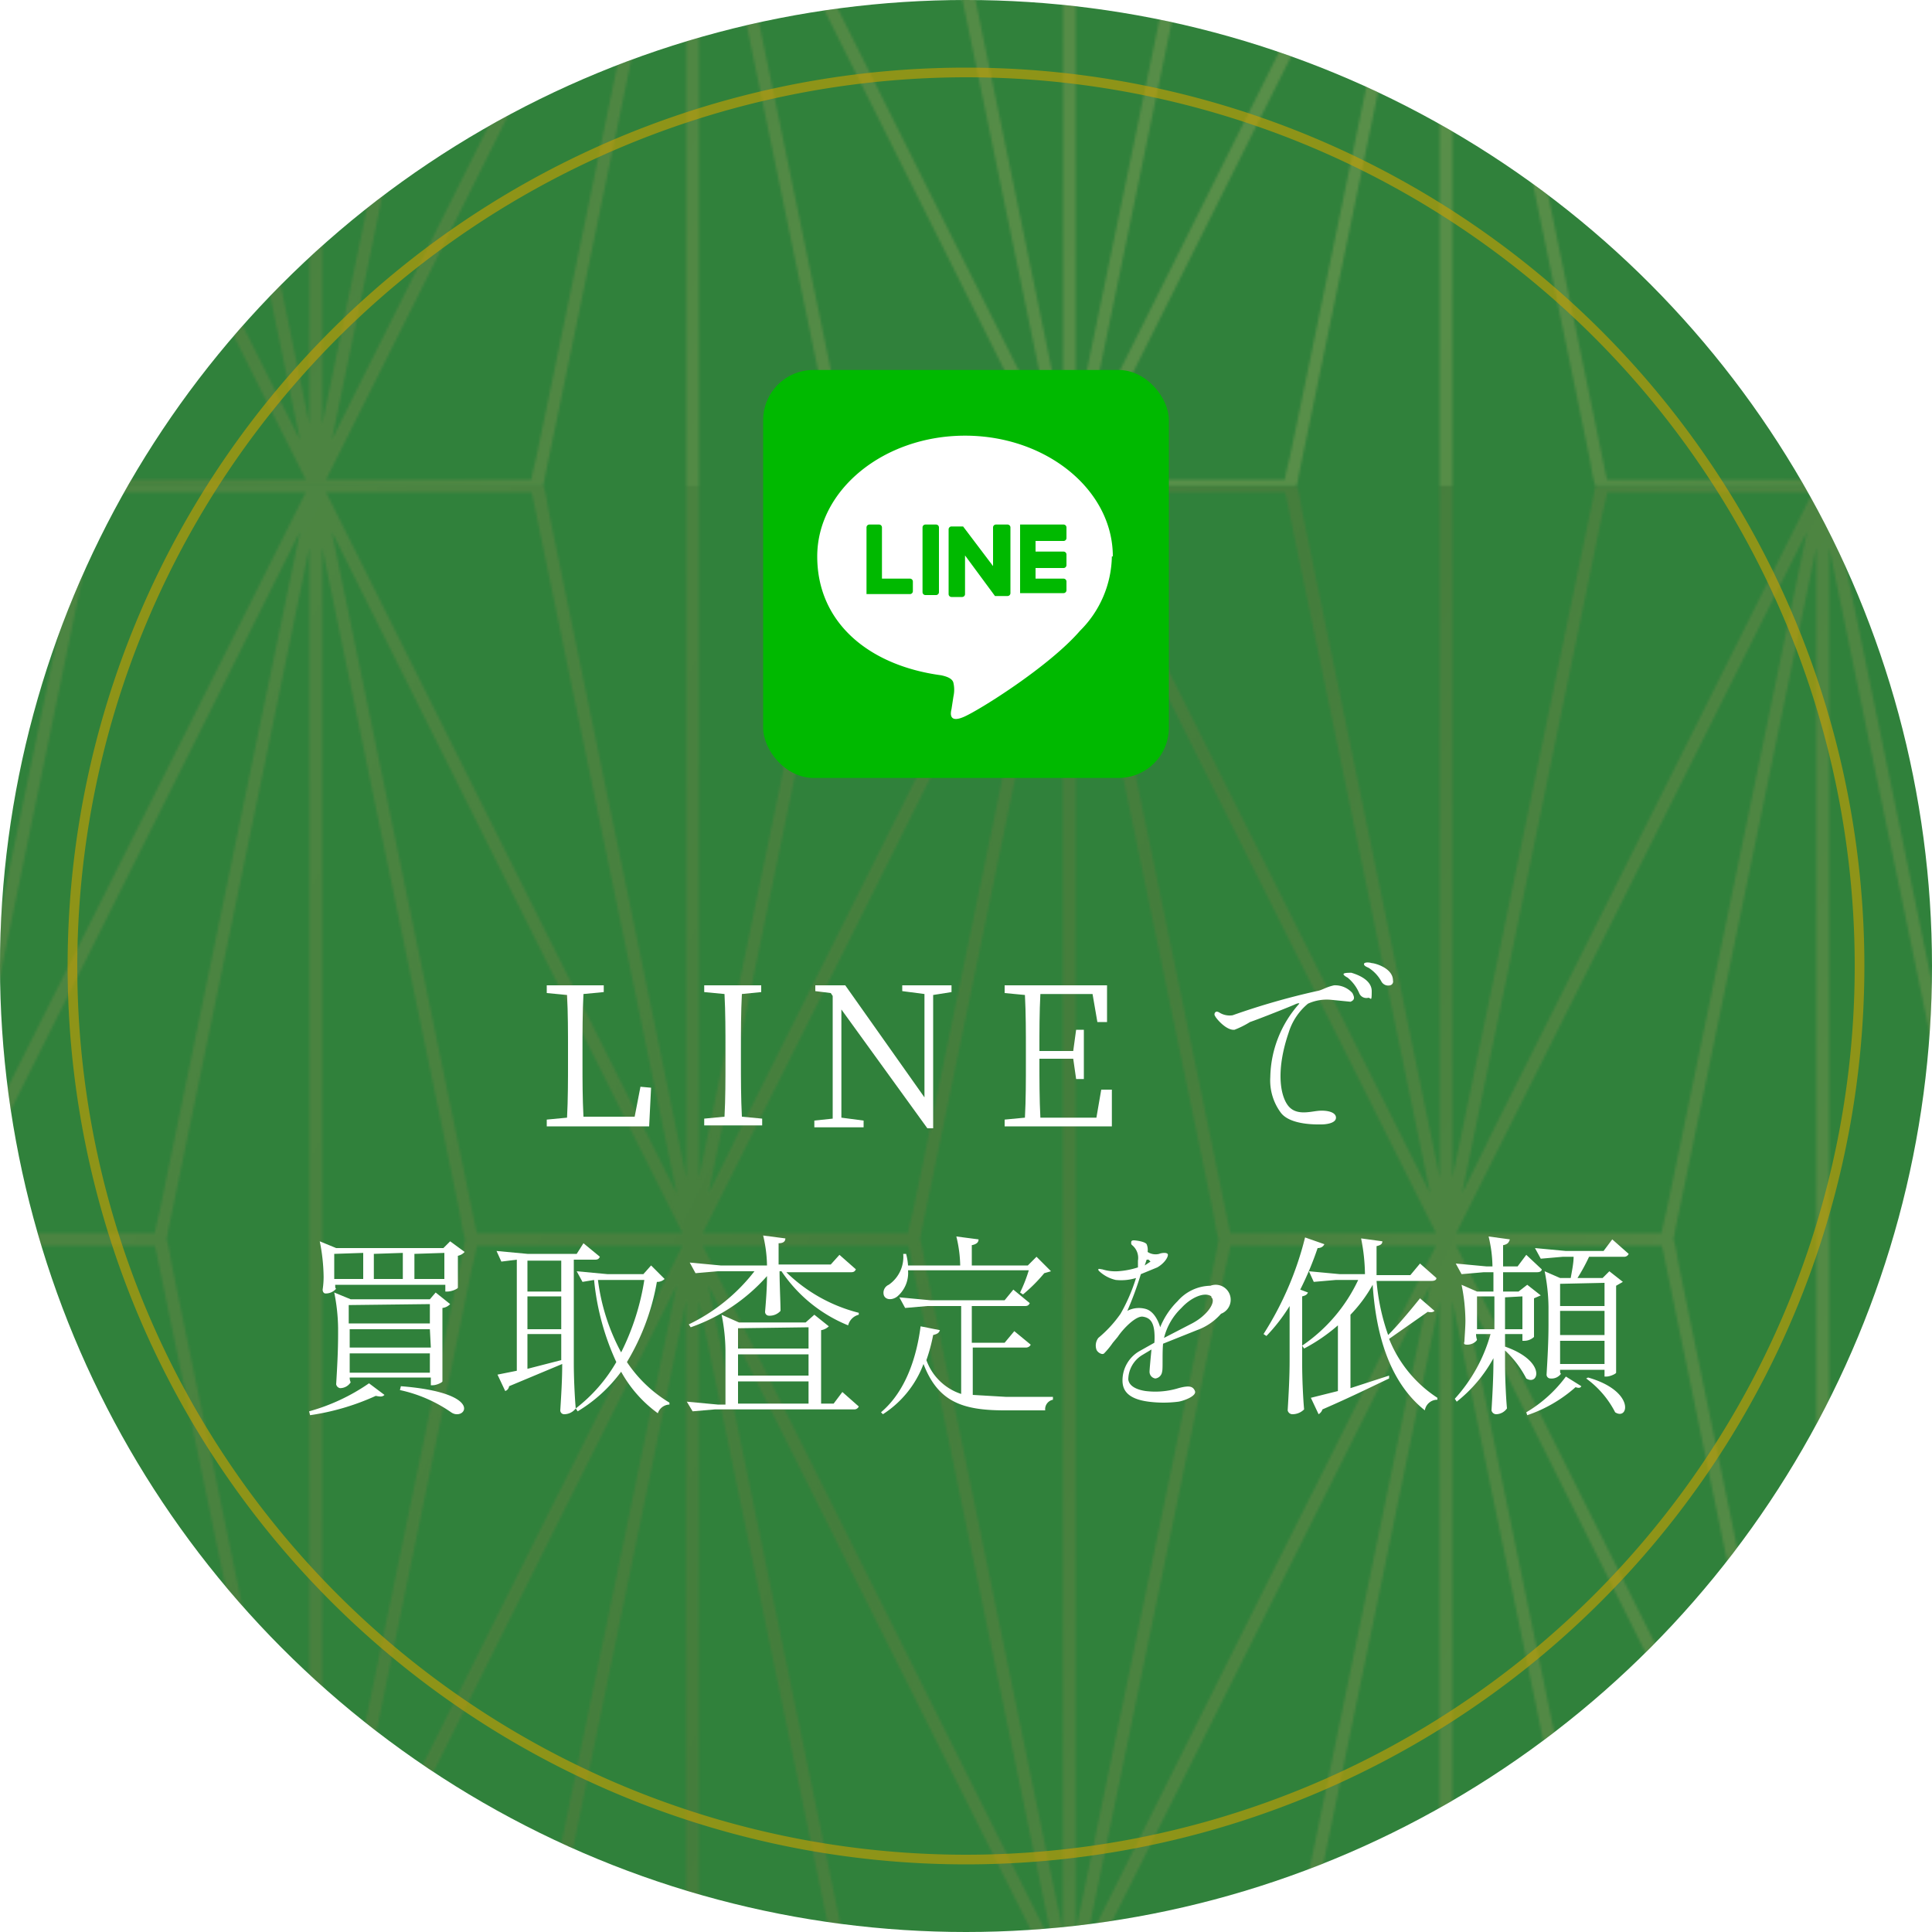 <svg xmlns="http://www.w3.org/2000/svg" xmlns:xlink="http://www.w3.org/1999/xlink" width="200" height="200" viewBox="0 0 200 200"><defs><style>.a{fill:none;}.b{fill:url(#a);}.c{fill:#30813b;}.d{opacity:0.2;}.e{fill:url(#b);}.f{fill:#cda100;opacity:0.6;}.g{fill:#fff;}.h{fill:#00b900;}</style><linearGradient id="a" x1="-3447" y1="-12682.38" x2="-2253" y2="-13280.38" gradientTransform="matrix(1, 0, 0, -1, 3446, -12383.38)" gradientUnits="userSpaceOnUse"><stop offset="0" stop-color="#be965d"/><stop offset="0.28" stop-color="#976f40"/><stop offset="0.43" stop-color="#c99b61"/><stop offset="0.56" stop-color="#f0be7b"/><stop offset="0.63" stop-color="#ffcb85"/><stop offset="0.71" stop-color="#eebc79"/><stop offset="0.87" stop-color="#c0935b"/><stop offset="1" stop-color="#976f40"/></linearGradient><pattern id="b" width="1200" height="1200" patternTransform="translate(-6.3 362.3) scale(0.26)" patternUnits="userSpaceOnUse" viewBox="0 0 1200 1200"><rect class="a" width="1200" height="1200"/><path class="b" d="M1200,0V297.5h0V897.5h0V1200h-2.5V924.4l-20.3,98-32,154.7-3.9,18.7a31.6,31.6,0,0,1-.8,4.1H959.4c-1.2-3.6-1.6-7.9-2.4-11.6l-5.1-24.8-33.3-161.1-16.1-78.1V1200h-5V924.4l-20.3,98-32,154.7-3.9,18.7a31.6,31.6,0,0,1-.8,4.1H659.4c-1.2-3.6-1.6-7.9-2.4-11.6l-5.1-24.8-33.3-161.1-16.1-78.1V1200h-5V924.4l-20.3,98-32,154.7-3.9,18.7a31.6,31.6,0,0,1-.8,4.1H359.4c-1.2-3.6-1.6-7.9-2.4-11.6l-5.1-24.8-33.3-161.1-16.1-78.1V1200h-5V924.4l-20.3,98-32,154.7-3.9,18.7a31.6,31.6,0,0,1-.8,4.1H59.4c-1.2-3.6-1.6-7.9-2.4-11.6l-5.1-24.8L18.6,1002.5,2.5,924.4V1200H0V897.6H0V297.6H0V0H2.5V275.6l20.3-98,32-154.7L58.6,4.1A31.6,31.6,0,0,1,59.4,0H240.6c1.2,3.6,1.6,7.9,2.4,11.6l5.1,24.8,33.3,161.1,16.1,78.1V0h5V275.6l20.3-98,32-154.7,3.9-18.7a31.6,31.6,0,0,1,.8-4.1H540.6c1.2,3.6,1.6,7.9,2.4,11.6l5.1,24.8,33.3,161.1,16.1,78.1V0h5V275.6l20.3-98,32-154.7,3.9-18.7a31.6,31.6,0,0,1,.8-4.1H840.6c1.2,3.6,1.6,7.9,2.4,11.6l5.1,24.8,33.3,161.1,16.1,78.1V0h5V275.6l20.3-98,32-154.7,3.9-18.7a31.6,31.6,0,0,1,.8-4.1h181.1c1.2,3.6,1.6,7.9,2.4,11.6l5.1,24.8,33.3,161.1,16.1,78.1V0Zm-53.3,1000.9,49.2-98.4h-81.8c-.5,3.3-1.5,6.7-2.2,10l-5.1,24.5-33.4,161.8-17.2,83,10.1-20.3,80.1-160.3Zm-182.9,21.1,37.5,75,42.4,84.7-21.5-103.9L990.3,923.6l-3.8-18.5-.6-2.6H904Zm-117.1-21.1L896,902.5H814.1c-.5,3.3-1.5,6.7-2.2,10L806.9,937l-33.4,161.8-17.2,83,10.1-20.3,80.1-160.3Zm-182.9,21.1,37.5,75,42.4,84.7-21.5-103.9L690.3,923.6l-3.8-18.5-.6-2.6H604Zm-117.1-21.1L596,902.5H514.1c-.5,3.3-1.5,6.7-2.2,10L506.9,937l-33.4,161.8-17.2,83,10.1-20.3,80.1-160.3Zm-182.9,21.1,37.5,75,42.4,84.7-21.5-103.9L390.3,923.6l-3.8-18.5-.6-2.6H304Zm-117.1-21.1L296,902.5H214.1c-.5,3.3-1.5,6.7-2.2,10L206.9,937l-33.4,161.8-17.2,83,10.1-20.3,80.1-160.3ZM63.8,1022.1l37.5,75,42.4,84.7-21.5-103.9L90.3,923.6l-3.8-18.5-.6-2.6H4ZM53,199.6,4,297.5H85.9c.5-3.3,1.5-6.7,2.2-10L93.1,263l33.4-161.8,17.2-83-2.4,4.7-7.8,15.6ZM156.3,18.2l21.5,103.9,31.9,154.3,3.8,18.5.6,2.6H296L279.2,264,224,153.7,170.9,47.4,158.7,22.9ZM353,199.6l-49,97.9h81.8c.5-3.3,1.5-6.7,2.2-10l5.1-24.5,33.4-161.8,17.2-83-2.4,4.7-7.8,15.6ZM456.3,18.2l21.5,103.9,31.9,154.3,3.8,18.5.6,2.6H596L579.2,264,524,153.7,470.9,47.4,458.7,22.9ZM653,199.6l-49,97.9h81.8c.5-3.3,1.5-6.7,2.2-10l5.1-24.5,33.4-161.8,17.2-83-2.4,4.7-7.8,15.6ZM756.3,18.2l21.5,103.9,31.9,154.3,3.8,18.5.6,2.6H896L879.2,264,824,153.7,770.9,47.4,758.7,22.9ZM953,199.6l-49,97.9h81.8c.5-3.3,1.5-6.7,2.2-10l5.1-24.5,33.4-161.8,17.2-83-2.4,4.7-7.8,15.6ZM1056.3,18.2l21.5,103.9,31.9,154.3,3.8,18.5.6,2.6H1196L1179.2,264l-35.1-70.2-7.9-15.9L1124,153.7,1059.2,24Zm57.8,879.3H1196L1179.2,864l-35.1-70.2-7.9-15.9L1124,753.7,1059.2,624l-2.9-5.8,21.5,103.9,31.9,154.3,3.8,18.5ZM993.1,863l33.4-161.8,17.2-83-2.4,4.7-7.8,15.6L953,799.6l-49,97.9h81.8c.5-3.3,1.5-6.7,2.2-10Zm-179,34.5H896L879.2,864,824,753.7,770.9,647.4l-12.2-24.4-2.4-4.7,21.5,103.9,31.9,154.3,3.8,18.5ZM693.1,863l33.4-161.8,17.2-83-2.4,4.7-7.8,15.6L653,799.6l-49,97.9h81.8c.5-3.3,1.5-6.7,2.2-10Zm-179,34.5H596L579.2,864,524,753.7,470.9,647.4l-12.2-24.4-2.4-4.7,21.5,103.9,31.9,154.3,3.8,18.5ZM393.1,863l33.4-161.8,17.2-83-2.4,4.7-7.8,15.6L353,799.6l-49,97.9h81.8c.5-3.3,1.5-6.7,2.2-10Zm-179,34.5H296L279.2,864,224,753.7,170.9,647.4l-12.2-24.4-2.4-4.7,21.5,103.9,31.9,154.3,3.8,18.5ZM96.7,700.9,146,602.5H64.1c-.5,3.3-1.5,6.7-2.2,10L56.9,637,23.5,798.8l-17.2,83,10.1-20.3L96.6,701.3ZM6.3,318.2,27.8,422.1,59.7,576.4l3.8,18.5.6,2.6H146L129.2,564,74,453.7,20.9,347.4,8.7,322.9ZM127.2,722.4l-32,154.7-3.9,18.7a31.6,31.6,0,0,1-.8,4.1c1.2,3.6,1.6,7.9,2.4,11.6l5.1,24.8,33.3,161.1,16.1,78.1V624.4ZM235.9,602.5H154l59.8,119.6,37.5,75,42.4,84.7L272.2,777.9,240.3,623.6l-3.8-18.5Zm72.7-279.6-2.4-4.7,21.5,103.9,31.9,154.3,3.8,18.5.6,2.6H446L429.2,564,374,453.7,320.9,347.4Zm88.1,378L446,602.5H364.1c-.5,3.3-1.5,6.7-2.2,10L356.9,637,323.5,798.8l-17.2,83,10.1-20.3,80.1-160.2ZM302.5,875.6l20.3-98,32-154.7,3.9-18.7a31.6,31.6,0,0,1,.8-4.1c-1.2-3.6-1.6-7.9-2.4-11.6l-5.1-24.8L318.6,402.5l-16.1-78.1V875.6ZM277.2,422.4l-32,154.7-3.9,18.7a31.6,31.6,0,0,1-.8,4.1c1.2,3.6,1.6,7.9,2.4,11.6l5.1,24.8,33.3,161.1,16.1,78.1V324.4ZM152.5,1175.6l20.3-98,32-154.7,3.9-18.7a31.6,31.6,0,0,1,.8-4.1c-1.2-3.6-1.6-7.9-2.4-11.6l-5.1-24.8L168.6,702.5l-16.1-78.1v551.1ZM390.6,900c1.2,3.6,1.6,7.9,2.4,11.6l5.1,24.8,33.3,161.1,16.1,78.1V624.4l-20.3,98-32,154.7-3.9,18.7A31.6,31.6,0,0,1,390.6,900ZM535.9,602.5H454l59.8,119.6,37.5,75,42.4,84.7L572.2,777.9,540.3,623.6l-3.8-18.5Zm72.7-279.6-2.4-4.7,21.5,103.9,31.9,154.3,3.8,18.5.6,2.6H746L729.2,564,674,453.7,620.9,347.4Zm88.1,378L746,602.5H664.1c-.5,3.3-1.5,6.7-2.2,10L656.9,637,623.5,798.8l-17.2,83,10.1-20.3,80.1-160.2ZM602.5,875.6l20.3-98,32-154.7,3.9-18.7a31.6,31.6,0,0,1,.8-4.1c-1.2-3.6-1.6-7.9-2.4-11.6l-5.1-24.8L618.6,402.5l-16.1-78.1V875.6ZM577.2,422.4l-32,154.7-3.9,18.7a31.6,31.6,0,0,1-.8,4.1c1.2,3.6,1.6,7.9,2.4,11.6l5.1,24.8,33.3,161.1,16.1,78.1V324.4ZM452.5,1175.6l20.3-98,32-154.7,3.9-18.7a31.6,31.6,0,0,1,.8-4.1c-1.2-3.6-1.6-7.9-2.4-11.6l-5.1-24.8L468.6,702.5l-16.1-78.1v551.1ZM690.6,900c1.2,3.6,1.6,7.9,2.4,11.6l5.1,24.8,33.3,161.1,16.1,78.1V624.4l-20.3,98-32,154.7-3.9,18.7A31.6,31.6,0,0,1,690.6,900ZM835.9,602.5H754l59.8,119.6,37.5,75,42.4,84.7L872.2,777.9,840.3,623.6l-3.8-18.5Zm72.7-279.6-2.4-4.7,21.5,103.9,31.9,154.3,3.8,18.5.6,2.6H1046L1029.2,564,974,453.7,920.9,347.4ZM1106.9,337l-33.4,161.8-17.2,83,10.1-20.3,80.1-160.2.2-.3,49.2-98.4h-81.8c-.5,3.3-1.5,6.7-2.2,10Zm86.8,544.8-21.5-103.9-31.9-154.3-3.8-18.5-.6-2.6H1054l16.7,33.5,80.5,161.1ZM1143.1,563l33.4-161.8,17.2-83-2.4,4.7-7.8,15.6L1103,499.6l-49,97.9h81.8c.5-3.3,1.5-6.7,2.2-10ZM1109.4,300c-1.2-3.6-1.6-7.9-2.4-11.6l-5.1-24.8-33.3-161.1-16.1-78.1V575.6l20.3-98,32-154.7,3.9-18.7A31.6,31.6,0,0,1,1109.4,300ZM996.7,700.9l49.2-98.4H964.1c-.5,3.3-1.5,6.7-2.2,10L956.9,637,923.5,798.8l-17.2,83,10.1-20.3,80.1-160.2ZM902.5,875.6l20.3-98,32-154.7,3.9-18.7a31.6,31.6,0,0,1,.8-4.1c-1.2-3.6-1.6-7.9-2.4-11.6l-5.1-24.8L918.6,402.5l-16.1-78.1V875.6ZM877.2,422.4l-32,154.7-3.9,18.7a31.6,31.6,0,0,1-.8,4.1c1.2,3.6,1.6,7.9,2.4,11.6l5.1,24.8,33.3,161.1,16.1,78.1V324.4ZM752.5,1175.6l20.3-98,32-154.7,3.9-18.7a31.6,31.6,0,0,1,.8-4.1c-1.2-3.6-1.6-7.9-2.4-11.6l-5.1-24.8L768.6,702.5l-16.1-78.1v551.1ZM990.6,900c1.2,3.6,1.6,7.9,2.4,11.6l5.1,24.8,33.3,161.1,16.1,78.1V624.4l-20.3,98-32,154.7-3.9,18.7A31.6,31.6,0,0,1,990.6,900Zm61.9,275.6,20.3-98,32-154.7,3.9-18.7a31.6,31.6,0,0,1,.8-4.1c-1.2-3.6-1.6-7.9-2.4-11.6l-5.1-24.8-33.3-161.1-16.1-78.1v551.1Zm145-300V324.4l-20.3,98-32,154.7-3.9,18.7a31.6,31.6,0,0,1-.8,4.1c1.2,3.6,1.6,7.9,2.4,11.6l5.1,24.8,33.3,161.1ZM1043.7,581.8l-21.5-103.9L990.3,323.6l-3.8-18.5-.6-2.6H904l59.8,119.6,37.5,75ZM806.9,337,773.5,498.8l-17.2,83,10.1-20.3,80.1-160.2.2-.3L896,302.5H814.1c-.5,3.3-1.5,6.7-2.2,10ZM754,597.5h81.8c.5-3.3,1.5-6.7,2.2-10l5.1-24.5,33.4-161.8,17.2-83-2.4,4.7-7.8,15.6L803,499.6Zm-10.3-15.7L722.2,477.9,690.3,323.6l-3.8-18.5-.6-2.6H604l59.8,119.6,37.5,75ZM506.9,337,473.5,498.8l-17.2,83,10.1-20.3,80.1-160.2.2-.3L596,302.5H514.1c-.5,3.3-1.5,6.7-2.2,10ZM454,597.5h81.8c.5-3.3,1.5-6.7,2.2-10l5.1-24.5,33.4-161.8,17.2-83-2.4,4.7-7.8,15.6L503,499.6Zm-10.3-15.7L422.2,477.9,390.3,323.6l-3.8-18.5-.6-2.6H304l59.8,119.6,37.5,75ZM206.9,337,173.5,498.8l-17.2,83,10.1-20.3,80.1-160.2.2-.3L296,302.5H214.1c-.5,3.3-1.5,6.7-2.2,10ZM154,597.5h81.8c.5-3.3,1.5-6.7,2.2-10l5.1-24.5,33.4-161.8,17.2-83-2.4,4.7-7.8,15.6L203,499.6Zm-10.3-15.7L122.2,477.9,90.3,323.6l-3.8-18.5-.6-2.6H4L63.8,422.1l37.5,75ZM2.5,875.6l20.3-98,32-154.7,3.9-18.7a31.6,31.6,0,0,1,.8-4.1c-1.2-3.6-1.6-7.9-2.4-11.6l-5.1-24.8L18.6,402.5,2.5,324.4V875.6ZM4,897.5H85.9c.5-3.3,1.5-6.7,2.2-10L93.1,863l33.4-161.8,17.2-83-2.4,4.7-7.8,15.6L53,799.6ZM1054,2.5,1070.8,36l80.5,161.1,42.4,84.7-21.5-103.9L1140.3,23.6l-3.8-18.5-.6-2.6H1054Zm-26.8,119.9-32,154.7-3.9,18.7a31.6,31.6,0,0,1-.8,4.1c1.2,3.6,1.6,7.9,2.4,11.6l5.1,24.8,33.3,161.1,16.1,78.1V24.4ZM906.3,281.8l10.1-20.3v-.2L997,100.4l49-97.9H964.1c-.5,3.3-1.5,6.7-2.2,10L956.9,37,923.5,198.8ZM754,2.5l59.8,119.6,37.5,75,42.4,84.7L872.2,177.9,840.3,23.6,836.5,5.1l-.6-2.6H754Zm-1.5,573.1,20.3-98,32-154.7,3.9-18.7a31.6,31.6,0,0,1,.8-4.1c-1.2-3.6-1.6-7.9-2.4-11.6l-5.1-24.8L768.6,102.5,752.5,24.4V575.6ZM727.2,122.4l-32,154.7-3.9,18.7a31.6,31.6,0,0,1-.8,4.1c1.2,3.6,1.6,7.9,2.4,11.6l5.1,24.8,33.3,161.1,16.1,78.1V24.4ZM606.3,281.8l10.1-20.3v-.2L697,100.4,746,2.5H664.1c-.5,3.3-1.5,6.7-2.2,10L656.9,37,623.5,198.8ZM454,2.5l59.8,119.6,37.5,75,42.4,84.7L572.2,177.9,540.3,23.6,536.5,5.1l-.6-2.6H454Zm-1.5,573.1,20.3-98,32-154.7,3.9-18.7a31.6,31.6,0,0,1,.8-4.1c-1.2-3.6-1.6-7.9-2.4-11.6l-5.1-24.8L468.6,102.5,452.5,24.4V575.6ZM427.2,122.4l-32,154.7-3.9,18.7a31.6,31.6,0,0,1-.8,4.1c1.2,3.6,1.6,7.9,2.4,11.6l5.1,24.8,33.3,161.1,16.1,78.1V24.4ZM306.3,281.8l10.1-20.3v-.2L397,100.4,446,2.5H364.1c-.5,3.3-1.5,6.7-2.2,10L356.9,37,323.5,198.8ZM154,2.5l59.8,119.6,37.5,75,42.4,84.7L272.2,177.9,240.3,23.6,236.5,5.1l-.6-2.6H154Zm-1.5,573.1,20.3-98,32-154.7,3.9-18.7a31.6,31.6,0,0,1,.8-4.1c-1.2-3.6-1.6-7.9-2.4-11.6l-5.1-24.8L168.6,102.5,152.5,24.4V575.6ZM127.2,122.4l-32,154.7-3.9,18.7a31.6,31.6,0,0,1-.8,4.1c1.2,3.6,1.6,7.9,2.4,11.6l5.1,24.8,33.3,161.1,16.1,78.1V24.4ZM6.3,281.8l10.1-20.3v-.2L97,100.4,146,2.5H64.1c-.5,3.3-1.5,6.7-2.2,10L56.9,37,23.5,198.8ZM146,1197.5,129.2,1164,74,1053.7,25.3,956.2,8.7,922.9l-2.4-4.7,21.5,103.9,31.9,154.3,3.8,18.5.6,2.6H146ZM293.7,918.2l-2.4,4.7-7.8,15.6L203,1099.6l-49,97.9h81.8c.5-3.3,1.5-6.7,2.2-10l5.1-24.5,33.4-161.8ZM446,1197.5,429.2,1164,374,1053.7l-48.7-97.5-16.6-33.2-2.4-4.7,21.5,103.9,31.9,154.3,3.8,18.5.6,2.6H446ZM593.7,918.2l-2.4,4.7-7.8,15.6L503,1099.6l-49,97.9h81.8c.5-3.3,1.5-6.7,2.2-10l5.1-24.5,33.4-161.8ZM746,1197.5,729.2,1164,674,1053.7l-48.7-97.5-16.6-33.2-2.4-4.7,21.5,103.9,31.9,154.3,3.8,18.5.6,2.6H746ZM893.7,918.2l-2.4,4.7-7.8,15.6L803,1099.6l-49,97.9h81.8c.5-3.3,1.5-6.7,2.2-10l5.1-24.5,33.4-161.8ZM1046,1197.5l-16.7-33.5L974,1053.7l-48.7-97.5-16.6-33.2-2.4-4.7,21.5,103.9,31.9,154.3,3.8,18.5.6,2.6H1046Zm147.7-279.3-2.4,4.7-7.8,15.6L1103,1099.6l-49,97.9h81.8c.5-3.3,1.5-6.7,2.2-10l5.1-24.5,33.4-161.8Z"/></pattern></defs><title>btn_line_circle</title><circle class="c" cx="100" cy="100" r="100"/><g class="d"><circle class="e" cx="100" cy="100" r="100"/></g><path class="f" d="M100,8A92,92,0,1,1,8,100,92.1,92.1,0,0,1,100,8m0-1a93,93,0,1,0,93,93A93,93,0,0,0,100,7Z"/><path class="g" d="M67.4,112.6l-.2,4H56.6v-.7l2.1-.2c.1-1.9.1-3.9.1-5.8v-1.1c0-2,0-3.9-.1-5.8l-2.1-.2V102h5.9v.7l-2.1.2c-.1,1.9-.1,3.9-.1,5.9v1.4c0,1.6,0,3.5.1,5.4h5.3l.6-3.1Z"/><path class="g" d="M76.8,102.9c-.1,1.9-.1,3.8-.1,5.8v1.1c0,1.9,0,3.9.1,5.8l2.1.2v.7H72.9v-.7l2.1-.2c.1-1.9.1-3.8.1-5.8v-1.1c0-1.9,0-3.9-.1-5.8l-2.1-.2V102h5.9v.7Z"/><path class="g" d="M98.5,102.7l-1.9.3v13.8H96l-8.9-12.3v11.2l2.3.3v.7H84.3v-.7l1.9-.2V103.1l-.2-.3-1.6-.2V102h3.1l8.2,11.6V102.9l-2.3-.3V102h5.1Z"/><path class="g" d="M115.1,112.8v3.8H104v-.7l2.1-.2c.1-1.9.1-3.8.1-5.8v-1.1c0-1.9,0-3.9-.1-5.8l-2.1-.2V102h10.6v3.8h-1l-.5-2.9h-5.4c-.1,1.9-.1,3.8-.1,5.9h3.5l.3-2.2h.8v5.1h-.8l-.3-2.1h-3.5c0,2.2,0,4.2.1,6.1h5.8l.5-2.9Z"/><path class="g" d="M137.8,103.5a4.7,4.7,0,0,0-2.4.4,6.3,6.3,0,0,0-2,3c-1.3,3.8-.9,6.4-.1,7.5s2.2.7,3.1.6,1.9.1,1.9.7-1.1.7-1.5.7-3.2.1-4.2-1.2a5.6,5.6,0,0,1-1.1-3.7,11.7,11.7,0,0,1,3-7.6c0-.1-.3,0-.5.1s-3.7,1.5-4.6,1.8a9.4,9.4,0,0,1-1.6.8c-.9.1-2-1.3-2-1.4a.3.3,0,0,1,0-.4c.1-.1.2-.1.4,0a2,2,0,0,0,1.4.3,74.6,74.6,0,0,1,8.7-2.5c.6-.1.9-.4,1.8-.6a2.4,2.4,0,0,1,1.9.8c.2.4.3.7-.2.9Zm2.1-2.8c.3.1,2.1.6,2.1,1.9s-.1.6-.4.7a.8.8,0,0,1-.9-.5,4.2,4.2,0,0,0-1.2-1.6c-.2-.1-.5-.3-.4-.4S139.6,100.7,139.9,100.7Zm2.1-1c.3,0,2.2.5,2.2,1.8a.4.4,0,0,1-.3.5.8.8,0,0,1-.9-.4,3.9,3.9,0,0,0-1.3-1.4c-.2-.1-.5-.2-.5-.4S141.7,99.6,142,99.7Z"/><path class="g" d="M32,146.1a20.5,20.5,0,0,0,6.2-2.9l1.6,1.2c-.2.2-.4.2-.9.1a25.1,25.1,0,0,1-6.8,2Zm14.6-17.6,1.5,1.1a1.3,1.3,0,0,1-.7.4v3.3c0,.1-.6.4-1.1.4h-.2V133H34.7c0,.2,0,.4.1.4a1.4,1.4,0,0,1-1.1.5c-.2,0-.3-.2-.3-.4a9,9,0,0,0,.1-1.3,19.4,19.4,0,0,0-.4-3.7l1.7.7H45.9Zm-1.5,5.3,1.5,1.2a1.3,1.3,0,0,1-.8.4V143c0,.1-.6.4-1,.4h-.2v-.8H36.2a1.2,1.2,0,0,0,.1.5,1.3,1.3,0,0,1-1.1.6.5.5,0,0,1-.4-.4c.1-1.7.2-3.4.2-5.2v-.6a19.5,19.5,0,0,0-.4-3.7l1.7.7h8.2Zm-10.5-4v2.6h3v-2.7Zm1.5,5.3V137h8.4v-2Zm8.4,2.5H36.2v1.9h8.4Zm0,4.5v-2H36.2v2Zm-5.8-12.3v2.6h3v-2.7Zm2.8,13.7c8.9.7,6.6,3.7,5.2,2.7a14.7,14.7,0,0,0-5.3-2.3Zm1.4-13.7v2.6h3.1v-2.7Z"/><path class="g" d="M60.4,128.7l1.7,1.4c-.1.2-.2.3-.5.3H59.4v10.7c0,1.6.1,3.6.2,4.7a1.5,1.5,0,0,1-1.2.6.4.4,0,0,1-.4-.4c.1-1.6.2-3.2.2-4.8l-5.5,2.3a.6.6,0,0,1-.4.5l-.8-1.7,2-.4V130.4l-1.6.2-.5-1.1,3.2.3h5.1Zm-2.3,1.8H54.6v3.2h3.5Zm-3.5,7.1h3.5v-3.4H54.6Zm0,4.1,3.5-.9v-2.7H54.6Zm14.2-9.3a1.1,1.1,0,0,1-.8.3,24.1,24.1,0,0,1-3.1,8.3,13.9,13.9,0,0,0,4.4,4.2v.2a1.3,1.3,0,0,0-1.2.9,13.2,13.2,0,0,1-3.8-4.3,15.5,15.5,0,0,1-4.5,4.1l-.2-.3a16.3,16.3,0,0,0,4.2-4.8,26.2,26.2,0,0,1-2.3-8.5l-1.2.2-.6-1.1,3.2.3h3.7l.8-.9Zm-6.9.1a21.4,21.4,0,0,0,2.4,7.5,25.4,25.4,0,0,0,2.4-7.5Z"/><path class="g" d="M84.3,136.1l1.5,1.2a1.5,1.5,0,0,1-.8.4v7.6h1.3l.9-1.2,1.7,1.5a.5.5,0,0,1-.5.3H74l-2.3.2-.6-1,3.2.3h.8v-5.6a19.5,19.5,0,0,0-.4-3.7l1.8.8h6.9Zm2.6-6.2,1.7,1.5c-.1.2-.2.3-.5.3H81.4a16.5,16.5,0,0,0,7.5,4.2v.2a1.5,1.5,0,0,0-1.1,1.1,15.2,15.2,0,0,1-6.9-5.6h-.2c0,1.4.1,3.2.1,4.1a1.5,1.5,0,0,1-1.2.5.4.4,0,0,1-.4-.4c.1-1.2.2-2.5.2-3.7a18.8,18.8,0,0,1-7.9,5.3l-.2-.3a19,19,0,0,0,6.8-5.5H74.3l-2.3.2-.6-1.1,3.2.3h4.8a14,14,0,0,0-.4-3.1l2.3.3c0,.3-.2.5-.7.5v2.2H86Zm-10.5,7.6v2.1h7.3v-2.2Zm7.3,2.7H76.4v2.2h7.3Zm-7.3,5.1h7.3V143H76.4Z"/><path class="g" d="M105,137.8l1.7,1.4c-.1.2-.3.3-.5.3h-5.5v4.9l3.4.2h4.9v.3a1,1,0,0,0-.8,1.1h-4.2c-4.4,0-6.9-.9-8.4-4.8a10.6,10.6,0,0,1-4.2,5.2l-.2-.2c2.6-2.2,3.7-5.8,4.1-8.9l2,.4c-.1.3-.3.4-.7.5a18.2,18.2,0,0,1-.7,2.6,5.7,5.7,0,0,0,3.6,3.5v-9.1H96l-2.3.2-.6-1.1,3.2.3H104l.9-1.1,1.7,1.4c-.1.2-.2.3-.5.3h-5.5V139h3.4Zm2.3-7.7,1.5,1.5-.7.2a16.6,16.6,0,0,1-2.2,2.2l-.3-.2a15.4,15.4,0,0,0,.9-2.3H94a3.2,3.2,0,0,1-1.1,2.7c-.5.4-1.2.4-1.4-.1a.9.9,0,0,1,.5-1.1,3.5,3.5,0,0,0,1.5-3.2h.3A6.3,6.3,0,0,1,94,131h5.4a13.4,13.4,0,0,0-.4-3l2.3.3c0,.3-.2.5-.7.6V131h5.8Z"/><path class="g" d="M126.4,136a6,6,0,0,1-2.5,1.7l-3.5,1.4c-.1,1.1,0,2.6-.1,2.9a.8.8,0,0,1-.7.7.7.7,0,0,1-.6-.7c0-.2.1-1.3.2-2.3l-1,.6a3,3,0,0,0-1.4,2.5c.1.8,1.1,1.1,1.8,1.2a8.2,8.2,0,0,0,3.4-.3c1.1-.3,1.5-.2,1.7.3s-1.1,1-1.7,1.1a12.1,12.1,0,0,1-3.1,0c-2.3-.3-2.7-1.3-2.7-2.2a3.5,3.5,0,0,1,1.7-3l1.6-.9a6.8,6.8,0,0,0,0-1.1c-.1-1.1-.5-1.5-1.2-1.6s-2,1.2-2.6,2.1l-.5.6a8.1,8.1,0,0,1-.9,1.1c-.2.2-.7-.1-.8-.4a1.3,1.3,0,0,1,.2-1.2,12.6,12.6,0,0,0,2.3-2.5,18.5,18.5,0,0,0,1.6-3.7,5.3,5.3,0,0,1-2.1.2,3.7,3.7,0,0,1-1.7-.9c-.1-.1-.1-.1-.1-.2s.3,0,.4,0a4.6,4.6,0,0,0,1.6.2,8.5,8.5,0,0,0,2.1-.4v-.7a1.7,1.7,0,0,0-.6-1.6c-.1-.1-.1-.1-.1-.3s.2-.2.3-.2,1.1.1,1.3.4a1.5,1.5,0,0,1,.1.8,1.5,1.5,0,0,0,1.2.2c.2-.1.9-.2.9.1s-.4.9-1.1,1.3l-1.7.7a34.9,34.9,0,0,1-1.4,3.8,2.6,2.6,0,0,1,1.9-.2c1.1.3,1.5,1.9,1.5,1.9a8,8,0,0,1,1.8-2.7,4.6,4.6,0,0,1,3.4-1.6A1.5,1.5,0,0,1,126.4,136Zm-7.9-5,.6-.4-.2-.2h-.2Zm6.9,3.2c-.7-.5-2.1.1-3.1,1.2a6.4,6.4,0,0,0-1.8,3.1h0l2.9-1.5C125.1,136.1,125.9,134.7,125.4,134.3Z"/><path class="g" d="M134.8,141.2c0,1.6.1,3.6.2,4.7a1.7,1.7,0,0,1-1.2.5.5.5,0,0,1-.5-.4c.1-1.7.2-3.4.2-5.2v-5.6a18.3,18.3,0,0,1-2.4,3.1l-.3-.2a33.6,33.6,0,0,0,4.3-10l2,.7c-.1.2-.3.4-.7.4a33,33,0,0,1-1.8,4.3l.8.3c-.1.2-.2.3-.6.4Zm12.2-10.4,1.7,1.5c0,.2-.2.3-.5.3h-5.7a22.2,22.2,0,0,0,1.2,5.6c1.1-1.1,2.5-2.8,3.3-3.8l1.5,1.3c-.1.1-.3.2-.7.1l-4,2.8a13,13,0,0,0,5,6.1v.2a1.3,1.3,0,0,0-1.3,1.1c-3.9-3.1-5.1-8.4-5.4-13a14.8,14.8,0,0,1-2.3,3.1v7.6l4-1.3v.3c-1.7.8-3.9,1.9-6.9,3.2a.9.9,0,0,1-.4.5l-.8-1.7,2.8-.7v-6.8a18.1,18.1,0,0,1-3.5,2.4l-.2-.3a16.9,16.9,0,0,0,5.8-6.8h-2.3l-2.3.2-.5-1.1,3.2.3h2.6a19.5,19.5,0,0,0-.4-3.7l2.2.3c0,.3-.2.4-.6.5V132H146Z"/><path class="g" d="M158.1,133l1.4,1.1-.7.3v4a1.5,1.5,0,0,1-1,.4h-.2v-.7h-1.8v1.3c4.3,1.5,3.5,4.1,2.2,3.3a10.6,10.6,0,0,0-2.2-2.9v1.3c0,1.6.1,3.6.2,4.7a1.4,1.4,0,0,1-1.1.6.5.5,0,0,1-.5-.4c.1-1.7.2-3.4.2-5.2v-.2a14.7,14.7,0,0,1-3.8,4.5l-.2-.3a16.5,16.5,0,0,0,3.7-6.7h-1.5a1.9,1.9,0,0,0,.1.6c-.1.2-.5.5-1,.5s-.3-.2-.3-.4.1-1.4.1-2.1a19.4,19.4,0,0,0-.4-3.7l1.6.7h1.7v-2h-1l-2.3.2-.6-1.1,3.2.3h.6a13.9,13.9,0,0,0-.4-3.1l2.2.3c-.1.3-.2.5-.7.6v2.2h1.5l.9-1.2,1.6,1.5c0,.2-.2.3-.5.3h-3.5v2h1.6Zm-5.2,4.6h1.8v-3.4h-1.8Zm2.9-3.3v3.3h1.8v-3.4Zm2.2,11.9a13.8,13.8,0,0,0,4.1-3.7l1.6,1c-.1.2-.3.2-.6.1a14.5,14.5,0,0,1-5,2.9Zm8.6-14.6,1.4,1.1-.7.4v9c0,.1-.6.4-1,.4h-.2v-.7h-4.6c0,.2,0,.4.1.4a1.2,1.2,0,0,1-1.1.5.4.4,0,0,1-.4-.4c.1-1.7.2-3.4.2-5.2v-1.8a19.5,19.5,0,0,0-.4-3.7l1.6.7h1.1c.1-.6.3-1.5.3-2.2h-1.1l-2.3.2-.6-1.1,3.2.3H166l.9-1.2,1.7,1.5a.5.5,0,0,1-.5.3h-3.6a19.5,19.5,0,0,1-1.2,2.2h2.6Zm-5.1,1.3v2.3h4.6v-2.4Zm0,5.3h4.6v-2.5h-4.6Zm4.6,3v-2.4h-4.6v2.4Zm-1.7,1.4c4.9,1.4,4.2,4.5,2.8,3.6a9.9,9.9,0,0,0-3-3.5Z"/><rect class="h" x="79" y="38.3" width="42" height="42.23" rx="5.2" ry="5.2"/><path class="g" d="M115.2,57.6c0-6.9-6.9-12.5-15.3-12.5S84.6,50.7,84.6,57.6s5.4,11.3,12.8,12.3c.5.1,1.2.3,1.3.8a3.2,3.2,0,0,1,0,1.4l-.2,1.3c-.1.4-.3,1.5,1.3.8s8.8-5.2,12-8.9h0a11.1,11.1,0,0,0,3.3-7.7"/><path class="h" d="M96.8,54.3H95.8a.3.3,0,0,0-.3.3v6.7a.3.3,0,0,0,.3.3h1.1a.3.3,0,0,0,.3-.3V54.6a.3.3,0,0,0-.3-.3"/><path class="h" d="M104.2,54.3h-1.1a.3.3,0,0,0-.3.3v4l-3.1-4.1H98.5a.3.3,0,0,0-.3.3v6.7a.3.3,0,0,0,.3.3h1.1a.3.3,0,0,0,.3-.3v-4l3.1,4.2h1.3a.3.3,0,0,0,.3-.3V54.6a.3.3,0,0,0-.3-.3"/><path class="h" d="M94.2,59.9H91.3V54.6a.3.3,0,0,0-.3-.3H90a.3.3,0,0,0-.3.3v6.7h0v.2h4.5a.3.3,0,0,0,.3-.3V60.2a.3.3,0,0,0-.3-.3"/><path class="h" d="M110.1,56a.3.3,0,0,0,.3-.3V54.6a.3.3,0,0,0-.3-.3h-4.5v.2h0v6.7h0v.2h4.5a.3.3,0,0,0,.3-.3V60.2a.3.3,0,0,0-.3-.3h-2.9V58.8h2.9a.3.3,0,0,0,.3-.3V57.4a.3.3,0,0,0-.3-.3h-2.9V56Z"/></svg>